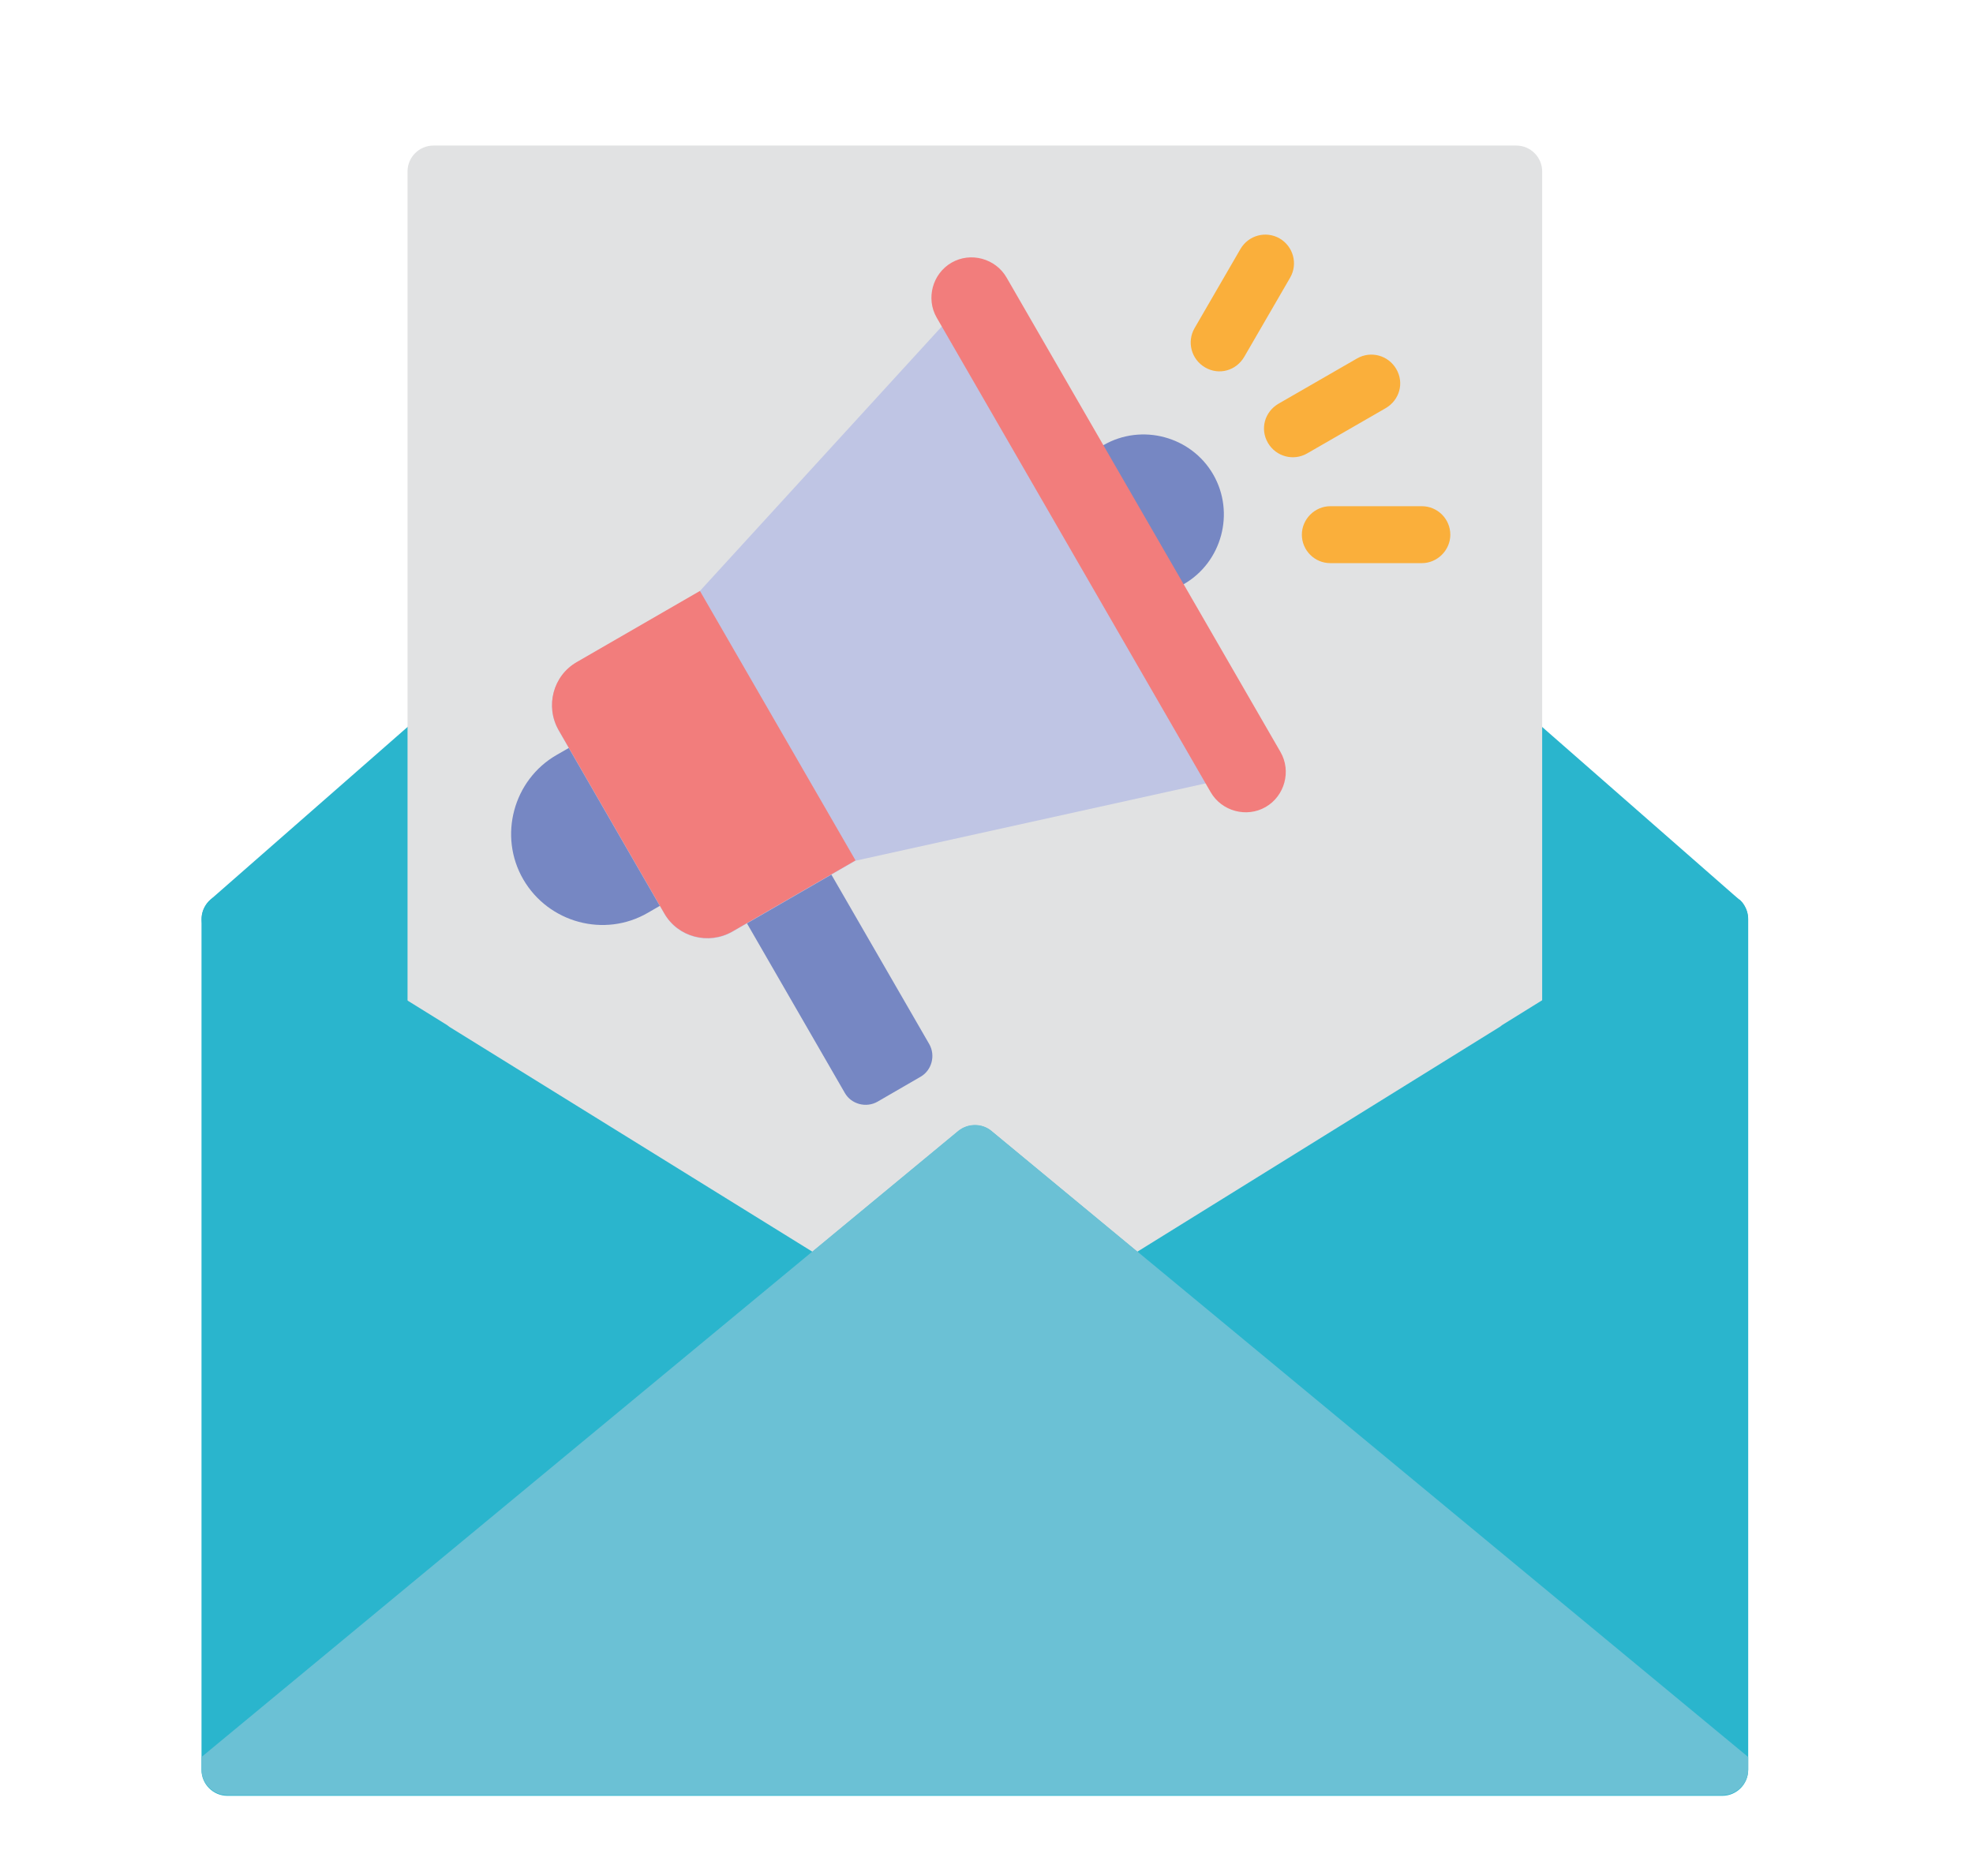 <?xml version="1.0" encoding="UTF-8"?><svg id="Layer_1" xmlns="http://www.w3.org/2000/svg" viewBox="0 0 61 58"><defs><style>.cls-1{fill:#e1e2e3;}.cls-1,.cls-2,.cls-3,.cls-4,.cls-5,.cls-6,.cls-7{stroke-width:0px;}.cls-2{fill:#bfc5e4;}.cls-2,.cls-5,.cls-6,.cls-7{fill-rule:evenodd;}.cls-3{fill:#6bc1d5;}.cls-4{fill:#2ab5cd;}.cls-5{fill:#faaf3b;}.cls-6{fill:#f27d7c;}.cls-7{fill:#7687c3;}</style></defs><path class="cls-4" d="M53.77,27.81l-6.37-5.58c-.33-.29-.83-.26-1.12.08-.13.15-.2.33-.2.52v9.53c0,.44.36.8.8.8.15,0,.29-.04.42-.12l6.37-3.95c.37-.23.49-.72.26-1.1-.04-.07-.09-.13-.15-.18h0Z"/><path class="cls-4" d="M13.73,22.1c-.28-.13-.62-.08-.85.13l-6.37,5.58c-.33.29-.37.79-.08,1.12.05.06.11.11.18.15l6.37,3.95c.37.23.87.12,1.1-.26.08-.13.12-.27.12-.42v-9.53c0-.31-.18-.6-.47-.73Z"/><path class="cls-1" d="M46.87,4.5H13.4c-.44,0-.8.36-.8.8v27.07c0,.28.14.53.38.68l11.79,7.31c.29.18.66.15.93-.06l4.44-3.67,4.44,3.68c.26.22.64.24.93.06l11.79-7.31c.23-.15.38-.4.38-.68V5.3c0-.44-.36-.8-.8-.8h0Z"/><path class="cls-4" d="M53.64,27.71c-.25-.14-.56-.13-.81.02l-6.37,3.95s-.06.04-.08.06l-11.22,6.96-4.51-3.73c-.29-.24-.72-.24-1.02,0l-4.51,3.73-11.22-6.95s-.05-.04-.08-.06l-6.37-3.95c-.37-.23-.87-.12-1.1.26-.08.13-.12.27-.12.42v26.3c0,.44.36.8.8.8h46.22c.44,0,.8-.36.8-.8v-26.3c0-.29-.16-.56-.41-.7h0Z"/><path class="cls-3" d="M25.12,38.69l-18.89,15.63v.38c0,.44.36.8.8.8h46.22c.44,0,.8-.36.8-.8v-.38l-18.89-15.63h0s-4.51-3.73-4.51-3.73c-.29-.24-.72-.24-1.02,0l-4.51,3.73h0Z"/><path class="cls-5" d="M41.96,11.08c.42-.24.96-.1,1.21.33s.1.96-.33,1.21l-2.43,1.4c-.42.24-.96.1-1.21-.33s-.1-.96.33-1.21l2.43-1.4ZM38.35,7.7l-1.42,2.45c-.24.42-.1.96.33,1.21s.96.1,1.21-.33l1.42-2.45c.24-.42.1-.96-.33-1.21-.42-.24-.96-.1-1.21.33ZM43.96,15.65c.49,0,.88.4.88.88s-.4.88-.88.88h-2.83c-.49,0-.88-.4-.88-.88s.4-.88.88-.88h2.83Z"/><path class="cls-7" d="M23.97,24.02l-2.3,2.06,4.45,7.71c.2.35.66.47,1.01.27l1.33-.77c.35-.2.47-.66.27-1.01l-4.77-8.26Z"/><path class="cls-7" d="M22.55,26.77l-3.18-4.67-2.16,1.24c-1.34.77-1.81,2.51-1.03,3.85s2.51,1.81,3.85,1.03l2.52-1.46Z"/><path class="cls-7" d="M36.6,18.06c1.18-.68,1.59-2.21.91-3.39s-2.21-1.59-3.39-.91c-1.18.68-1.59,2.21-.91,3.39.68,1.18,2.21,1.59,3.39.91Z"/><path class="cls-2" d="M21.64,18.28l-3.81,2.2c-.73.42-.98,1.36-.56,2.1l3.27,5.67c.42.73,1.36.98,2.1.56l3.81-2.2,11.91-2.63c.31-.09.53-.3.65-.6.12-.3.1-.61-.07-.89l-7.49-12.98c-.16-.28-.42-.45-.73-.5-.32-.05-.61.04-.85.26l-8.23,9Z"/><path class="cls-6" d="M29.42,8.12c-.59.34-.8,1.11-.46,1.7l8.47,14.67c.34.59,1.11.8,1.7.46.59-.34.8-1.11.46-1.7l-8.47-14.67c-.34-.59-1.11-.8-1.7-.46h0Z"/><path class="cls-6" d="M20.54,28.24c.42.73,1.36.98,2.1.56,1.27-.73,2.54-1.47,3.81-2.2-1.6-2.78-3.21-5.55-4.81-8.33l-3.81,2.2c-.73.42-.98,1.36-.56,2.1,1.09,1.89,2.18,3.78,3.27,5.67h0Z"/></svg>